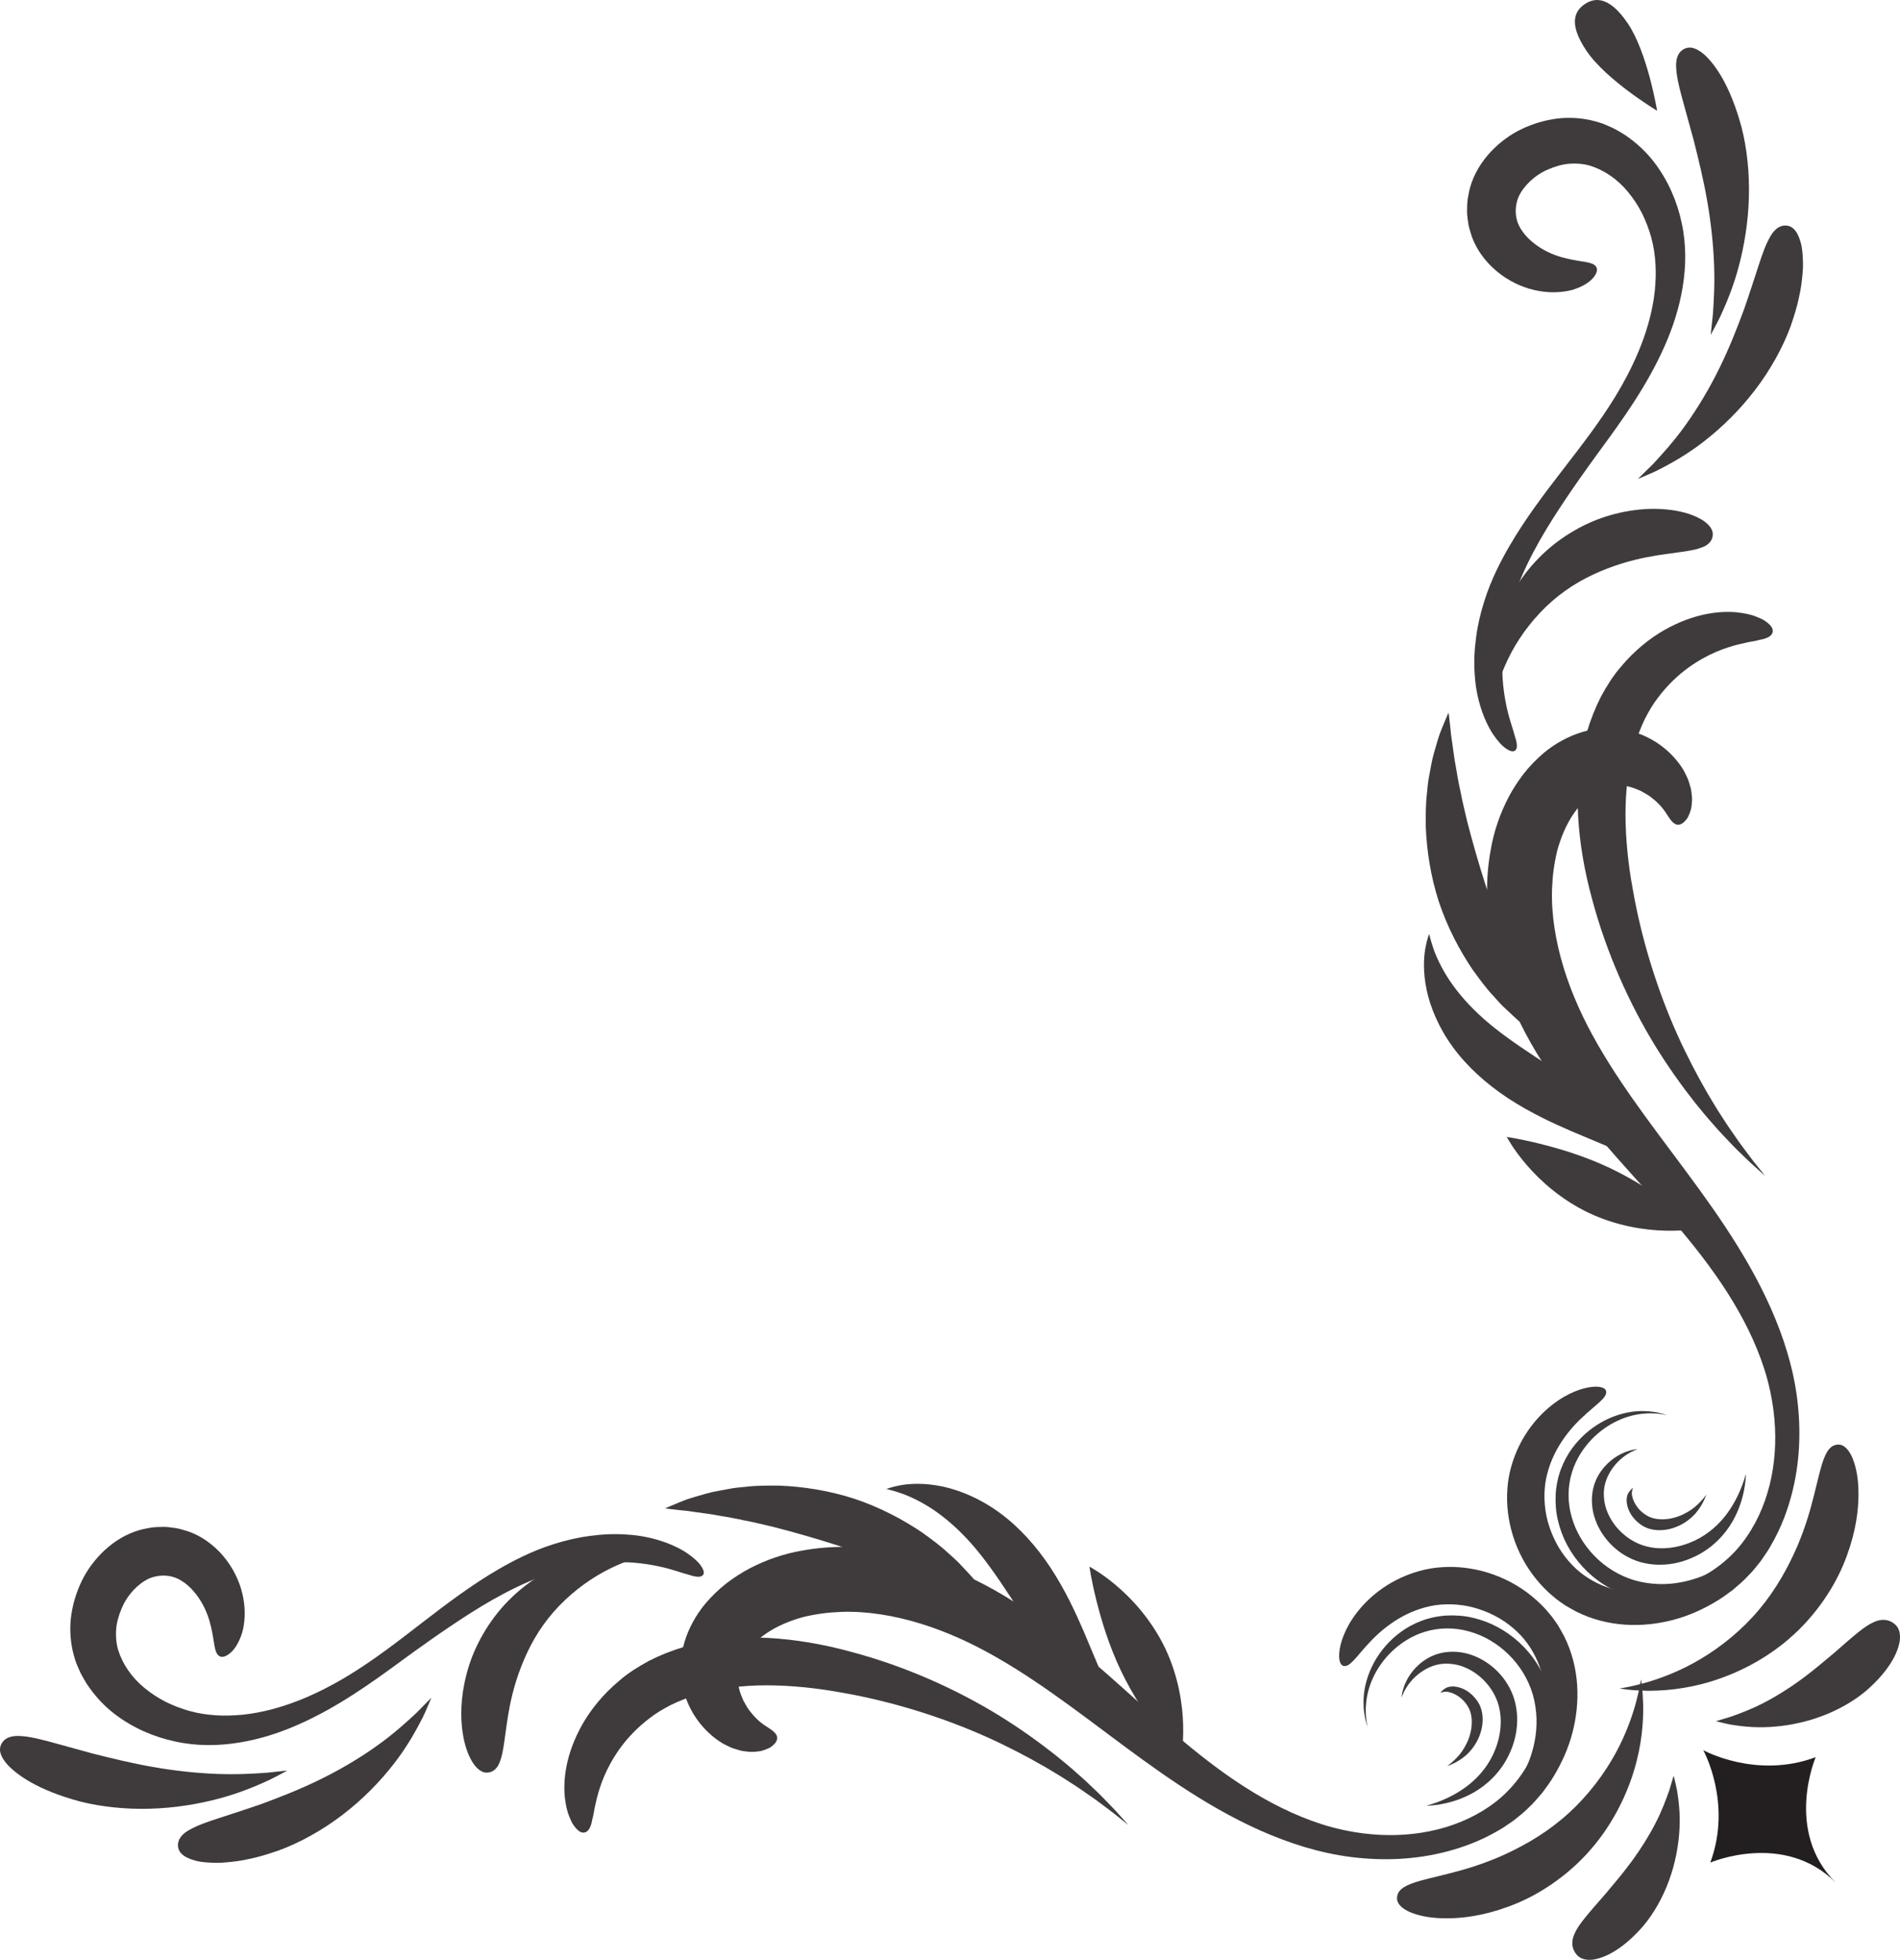 <?xml version="1.0" encoding="UTF-8" standalone="no"?>
<!-- Generator: Adobe Illustrator 27.5.0, SVG Export Plug-In . SVG Version: 6.00 Build 0)  -->

<svg
   version="1.1"
   id="Layer_1"
   x="0px"
   y="0px"
   viewBox="0 0 278.677 287.46"
   xml:space="preserve"
   sodipodi:docname="1108773_133.svg"
   inkscape:version="1.4 (e7c3feb100, 2024-10-09)"
   inkscape:export-batch-path="/home/ihsan/Downloads"
   inkscape:export-batch-name="1108773_133"
   width="278.677"
   height="287.46"
   xmlns:inkscape="http://www.inkscape.org/namespaces/inkscape"
   xmlns:sodipodi="http://sodipodi.sourceforge.net/DTD/sodipodi-0.dtd"
   xmlns="http://www.w3.org/2000/svg"
   xmlns:svg="http://www.w3.org/2000/svg"><defs
   id="defs1" /><sodipodi:namedview
   id="namedview1"
   pagecolor="#ffffff"
   bordercolor="#000000"
   borderopacity="0.25"
   inkscape:showpageshadow="2"
   inkscape:pageopacity="0.0"
   inkscape:pagecheckerboard="0"
   inkscape:deskcolor="#d1d1d1"
   inkscape:zoom="0.45833333"
   inkscape:cx="600"
   inkscape:cy="600"
   inkscape:window-width="1366"
   inkscape:window-height="772"
   inkscape:window-x="0"
   inkscape:window-y="0"
   inkscape:window-maximized="0"
   inkscape:current-layer="Layer_1"><inkscape:page
     x="0"
     y="0"
     width="278.677"
     height="287.46"
     id="page1"
     margin="0"
     bleed="0" /></sodipodi:namedview>




<g
   id="XMLID_595_"
   transform="translate(-893.233,-884.45)">
	<g
   id="XMLID_722_">
		<path
   id="XMLID_723_"
   style="fill:#3f3b3c"
   d="m 1090.276,1128.794 c 0.984,0.269 1.987,-1.532 4.049,-3.67 1.02,-1.077 2.341,-2.222 3.949,-3.199 1.605,-0.976 3.52,-1.738 5.561,-2.041 2.038,-0.269 4.267,-0.11 6.361,0.6 1.047,0.344 2.06,0.802 3.005,1.355 0.939,0.563 1.799,1.226 2.563,1.951 3.07,2.918 4.173,6.987 4.112,9.927 0.025,6.064 -3.099,12.275 -8.246,15.729 -5.192,3.569 -11.956,4.747 -18.477,3.908 -2.051,-0.261 -4.082,-0.707 -6.053,-1.335 -1.982,-0.638 -3.919,-1.433 -5.802,-2.355 -3.769,-1.845 -7.319,-4.18 -10.712,-6.775 -6.803,-5.189 -12.954,-11.416 -19.981,-17.168 -3.518,-2.87 -7.244,-5.624 -11.376,-7.971 -4.135,-2.333 -8.613,-4.225 -13.415,-5.355 -4.785,-1.135 -9.952,-1.445 -15.028,-0.494 -2.583,0.449 -5.164,1.327 -7.559,2.576 -1.204,0.625 -2.363,1.384 -3.474,2.23 -1.103,0.87 -2.142,1.866 -3.085,2.983 -1.34,1.618 -2.421,3.555 -3.037,5.605 l -0.21,0.771 c -0.071,0.248 -0.133,0.513 -0.174,0.814 -0.076,0.576 -0.206,1.157 -0.193,1.714 -0.047,1.128 0.07,2.202 0.282,3.207 0.886,4.029 3.366,6.83 5.869,8.351 0.316,0.172 0.63,0.325 0.931,0.469 0.293,0.151 0.6,0.267 0.91,0.357 0.304,0.096 0.596,0.181 0.876,0.256 0.292,0.058 0.582,0.09 0.853,0.123 0.535,0.082 1.049,0.05 1.505,0 0.227,-0.027 0.438,-0.048 0.638,-0.094 0.202,-0.059 0.389,-0.121 0.562,-0.185 0.345,-0.136 0.636,-0.244 0.868,-0.419 0.233,-0.173 0.414,-0.342 0.55,-0.505 0.272,-0.327 0.363,-0.629 0.322,-0.907 -0.083,-0.571 -0.687,-0.998 -1.431,-1.473 -0.755,-0.467 -1.61,-1.115 -2.448,-2.198 -0.38,-0.433 -0.704,-1.029 -1.034,-1.612 -0.282,-0.638 -0.567,-1.304 -0.716,-2.026 -0.138,-0.714 -0.22,-1.444 -0.144,-2.103 0.066,-0.318 0.087,-0.642 0.207,-0.91 l 0.059,-0.211 c 0.022,-0.075 0.076,-0.176 0.11,-0.262 0.087,-0.177 0.127,-0.368 0.236,-0.539 0.672,-1.416 1.909,-2.735 3.514,-3.845 1.603,-1.113 3.581,-1.932 5.527,-2.451 0.843,-0.206 1.79,-0.38 2.718,-0.508 0.933,-0.128 1.878,-0.195 2.828,-0.234 1.903,-0.064 3.837,0.069 5.772,0.366 3.872,0.592 7.739,1.819 11.459,3.474 7.455,3.333 14.38,8.48 21.404,13.737 7.035,5.254 14.346,10.719 22.785,14.48 4.203,1.862 8.687,3.315 13.365,3.901 4.658,0.581 9.468,0.404 14.126,-0.838 1.951,-0.52 4.626,-1.392 7.524,-3.099 0.37,-0.2 0.728,-0.433 1.087,-0.684 0.36,-0.248 0.734,-0.488 1.102,-0.757 0.711,-0.582 1.484,-1.152 2.161,-1.857 0.729,-0.659 1.359,-1.44 2.035,-2.217 0.604,-0.828 1.248,-1.665 1.775,-2.599 1.093,-1.841 2.022,-3.891 2.61,-6.119 0.584,-2.225 0.868,-4.615 0.707,-7.054 -0.157,-2.434 -0.779,-4.917 -1.919,-7.185 -0.309,-0.553 -0.607,-1.115 -0.939,-1.655 -0.362,-0.521 -0.712,-1.054 -1.125,-1.531 -0.787,-0.99 -1.694,-1.863 -2.65,-2.65 -3.842,-3.153 -8.743,-4.582 -13.219,-4.267 -2.25,0.138 -4.348,0.774 -6.143,1.616 -1.802,0.851 -3.321,1.939 -4.544,3.091 -1.225,1.154 -2.155,2.374 -2.837,3.518 -0.67,1.156 -1.095,2.232 -1.319,3.147 -0.439,1.843 -0.165,2.948 0.413,3.105 z" />
	</g>
	<g
   id="XMLID_718_">
		<path
   id="XMLID_719_"
   style="fill:#3f3b3c"
   d="m 996.343,1115.46 c 0.221,-0.289 0.118,-0.729 -0.277,-1.307 -0.382,-0.595 -1.112,-1.244 -2.103,-1.924 -1.992,-1.323 -5.207,-2.496 -8.77,-2.694 -1.778,-0.14 -3.63,-0.05 -5.445,0.199 -1.819,0.235 -3.6,0.657 -5.261,1.189 -1.667,0.51 -3.214,1.164 -4.577,1.81 -1.357,0.65 -2.546,1.298 -3.525,1.87 -8.055,4.675 -14.388,10.948 -22.063,15.609 -4.784,2.904 -10.038,5.152 -15.408,5.734 -1.338,0.126 -2.674,0.186 -3.995,0.095 -1.307,-0.082 -2.576,-0.273 -3.823,-0.615 -1.241,-0.344 -2.441,-0.802 -3.574,-1.364 -1.127,-0.574 -2.171,-1.267 -3.109,-2.041 -1.886,-1.55 -3.225,-3.518 -3.867,-5.611 -0.271,-0.978 -0.357,-1.972 -0.274,-3.02 0.088,-1.043 0.403,-2.092 0.826,-3.073 0.838,-1.991 2.393,-3.579 3.972,-4.327 0.798,-0.344 1.636,-0.476 2.459,-0.431 0.805,0.054 1.622,0.281 2.402,0.801 1.133,0.702 2.141,1.882 2.864,3.118 0.73,1.245 1.16,2.55 1.404,3.669 0.52,2.157 0.406,3.66 1.166,4.183 0.352,0.241 0.851,0.183 1.523,-0.327 0.669,-0.504 1.389,-1.532 1.884,-3.138 0.369,-1.386 0.486,-3.109 0.159,-4.946 -0.321,-1.835 -1.1,-3.77 -2.402,-5.538 -1.294,-1.754 -3.163,-3.38 -5.524,-4.256 -0.598,-0.184 -1.195,-0.392 -1.81,-0.512 -0.62,-0.083 -1.25,-0.198 -1.866,-0.207 -0.615,0.017 -1.233,0.01 -1.834,0.089 -0.597,0.11 -1.2,0.206 -1.77,0.367 -2.034,0.575 -3.783,1.701 -5.2,3.017 -1.412,1.331 -2.543,2.868 -3.337,4.536 -0.798,1.666 -1.322,3.442 -1.548,5.274 -0.217,1.834 -0.076,3.739 0.425,5.572 0.143,0.448 0.26,0.933 0.441,1.342 l 0.542,1.233 c 0.423,0.788 0.853,1.57 1.383,2.275 1.03,1.427 2.244,2.683 3.584,3.716 2.687,2.063 5.749,3.38 8.893,4.052 1.57,0.352 3.173,0.516 4.774,0.53 1.601,0.019 3.147,-0.131 4.688,-0.375 3.071,-0.509 6.01,-1.46 8.776,-2.704 5.555,-2.466 10.474,-5.963 15.296,-9.521 2.042,-1.476 5.577,-4.067 9.831,-6.78 4.253,-2.696 9.339,-5.415 14.434,-6.573 2.548,-0.598 5.072,-0.888 7.375,-0.887 2.305,0.01 4.376,0.307 6.102,0.7 1.738,0.378 3.092,0.921 4.145,1.18 1.005,0.331 1.727,0.385 2.014,0.011 z" />
	</g>
	<g
   id="XMLID_714_">
		<path
   id="XMLID_715_"
   style="fill:#3f3b3c"
   d="m 1098.146,1162.685 c 0.04,-0.366 0.199,-0.766 0.621,-1.142 0.422,-0.381 1.103,-0.707 2.18,-1.058 1.075,-0.333 2.545,-0.669 4.533,-1.166 1.986,-0.498 4.505,-1.171 7.563,-2.468 3.044,-1.313 6.342,-3.123 9.251,-5.568 2.926,-2.43 5.436,-5.498 7.257,-8.554 1.839,-3.053 2.942,-6.087 3.565,-8.316 0.299,-1.117 0.516,-2.033 0.623,-2.668 0.121,-0.637 0.187,-0.986 0.187,-0.986 0,0 0.044,0.353 0.125,0.997 0.092,0.649 0.158,1.596 0.193,2.797 0.041,2.389 -0.19,5.826 -1.357,9.624 -1.145,3.785 -3.21,7.929 -6.245,11.436 -3.015,3.529 -6.926,6.29 -10.729,7.92 -3.819,1.621 -7.052,2.16 -9.546,2.268 -2.503,0.106 -4.29,-0.198 -5.521,-0.595 -1.235,-0.382 -1.923,-0.88 -2.3,-1.315 -0.375,-0.44 -0.439,-0.852 -0.4,-1.206 z" />
	</g>
	<g
   id="XMLID_710_">
		<path
   id="XMLID_711_"
   style="fill:#3f3b3c"
   d="m 1124.223,1170.793 c -0.381,-0.629 -0.616,-1.562 0,-2.821 0.582,-1.314 2.01,-2.892 4.479,-5.725 1.208,-1.443 2.599,-3.063 3.896,-4.839 1.302,-1.769 2.5,-3.689 3.443,-5.527 0.952,-1.835 1.589,-3.583 2.039,-4.869 0.391,-1.303 0.631,-2.104 0.631,-2.104 0,0 0.051,0.203 0.143,0.57 0.084,0.371 0.234,0.916 0.36,1.608 0.226,1.379 0.486,3.376 0.351,5.692 -0.124,2.309 -0.597,4.937 -1.515,7.445 -0.905,2.51 -2.252,4.884 -3.795,6.719 -3.165,3.639 -5.83,4.72 -7.382,4.939 -1.615,0.175 -2.279,-0.48 -2.648,-1.088 z" />
	</g>
	<g
   id="XMLID_706_">
		<path
   id="XMLID_707_"
   style="fill:#3f3b3c"
   d="m 965.091,1144.391 c -0.356,0.095 -0.775,0.11 -1.258,-0.148 -0.478,-0.26 -1.054,-0.79 -1.584,-1.828 -0.544,-1.032 -1.067,-2.581 -1.277,-4.823 -0.206,-2.232 -0.083,-5.185 1.022,-8.749 1.112,-3.548 3.322,-7.278 6.356,-10.151 3.009,-2.89 6.684,-4.829 10.044,-5.874 3.374,-1.067 6.433,-1.224 8.541,-1.134 1.06,0.059 1.893,0.144 2.462,0.248 0.564,0.093 0.873,0.144 0.873,0.144 0,0 -0.307,0.06 -0.867,0.168 -0.557,0.095 -1.361,0.294 -2.336,0.569 -1.944,0.574 -4.573,1.602 -7.152,3.308 -2.581,1.688 -5.104,4.004 -6.982,6.651 -1.891,2.631 -3.151,5.57 -4.003,8.255 -0.834,2.699 -1.172,4.893 -1.415,6.625 -0.243,1.735 -0.404,3.025 -0.608,3.989 -0.221,0.968 -0.464,1.604 -0.787,2.03 -0.317,0.425 -0.685,0.628 -1.029,0.72 z" />
	</g>
	<g
   id="XMLID_703_">
		<path
   id="XMLID_704_"
   style="fill:#3f3b3c"
   d="m 1023.23,1102.841 c 0,0 0.185,-0.059 0.529,-0.168 0.351,-0.12 0.874,-0.247 1.573,-0.378 1.389,-0.25 3.507,-0.359 6.086,0.177 2.564,0.539 5.541,1.757 8.378,3.825 2.853,2.065 5.421,4.907 7.531,8.107 2.102,3.204 3.59,6.407 4.833,9.273 1.176,2.799 2.26,5.378 3.191,7.593 0.931,2.144 1.763,3.879 2.392,5.075 0.315,0.596 0.564,1.067 0.742,1.38 0.172,0.318 0.264,0.489 0.264,0.489 0,0 -0.17,-0.094 -0.486,-0.269 -0.322,-0.176 -0.781,-0.455 -1.363,-0.838 -1.16,-0.767 -2.77,-2.01 -4.542,-3.772 -1.769,-1.757 -3.671,-4.034 -5.531,-6.623 -1.866,-2.588 -3.695,-5.449 -5.571,-8.305 -1.877,-2.845 -3.675,-5.425 -5.535,-7.523 -1.859,-2.108 -3.82,-3.808 -5.659,-5.039 -1.84,-1.222 -3.556,-1.995 -4.812,-2.417 -0.628,-0.206 -1.135,-0.364 -1.483,-0.443 -0.349,-0.093 -0.537,-0.144 -0.537,-0.144 z" />
	</g>
	<g
   id="XMLID_701_">
		<path
   id="XMLID_702_"
   style="fill:#3f3b3c"
   d="m 1053.027,1114.234 c 0,0 0.432,0.234 1.163,0.706 0.734,0.47 1.748,1.194 2.901,2.182 2.303,1.965 5.131,5.069 7.067,9.145 1.931,4.078 2.546,8.232 2.61,11.259 0.036,1.518 -0.045,2.761 -0.145,3.627 -0.097,0.865 -0.189,1.347 -0.189,1.347 0,0 -0.345,-0.359 -0.898,-1.018 -0.549,-0.66 -1.33,-1.609 -2.209,-2.782 -1.759,-2.358 -3.957,-5.551 -5.74,-9.317 -1.788,-3.764 -2.87,-7.486 -3.583,-10.34 -0.353,-1.423 -0.594,-2.628 -0.757,-3.47 -0.16,-0.844 -0.22,-1.339 -0.22,-1.339 z" />
	</g>
	<g
   id="XMLID_698_">
		<path
   id="XMLID_699_"
   style="fill:#3f3b3c"
   d="m 990.786,1105.694 c 0,0 0.702,-0.33 2.021,-0.862 0.334,-0.132 0.703,-0.277 1.105,-0.435 0.408,-0.145 0.856,-0.272 1.34,-0.42 0.969,-0.278 2.084,-0.639 3.34,-0.852 0.635,-0.117 1.297,-0.24 1.982,-0.366 0.693,-0.116 1.417,-0.166 2.171,-0.244 1.511,-0.18 3.127,-0.172 4.84,-0.157 3.41,0.137 7.173,0.699 10.944,1.917 3.759,1.256 7.122,3.036 9.948,4.948 1.389,1.004 2.694,1.956 3.804,2.997 0.561,0.51 1.114,0.979 1.603,1.484 0.477,0.509 0.937,1 1.379,1.471 0.885,0.917 1.569,1.868 2.184,2.667 0.302,0.406 0.588,0.774 0.83,1.133 0.23,0.366 0.441,0.702 0.632,1.006 0.746,1.211 1.116,1.893 1.116,1.893 0,0 -0.706,-0.375 -1.906,-1.076 -0.298,-0.177 -0.628,-0.372 -0.987,-0.585 -0.372,-0.199 -0.774,-0.413 -1.203,-0.642 -0.865,-0.451 -1.793,-1.013 -2.891,-1.521 -0.536,-0.27 -1.093,-0.551 -1.671,-0.843 -0.577,-0.292 -1.207,-0.547 -1.831,-0.844 -1.236,-0.614 -2.616,-1.144 -4.013,-1.764 -2.849,-1.146 -5.959,-2.309 -9.263,-3.417 -3.317,-1.068 -6.51,-1.976 -9.484,-2.744 -1.492,-0.33 -2.918,-0.721 -4.277,-0.96 -0.678,-0.131 -1.337,-0.3 -1.975,-0.407 -0.638,-0.108 -1.254,-0.213 -1.845,-0.313 -1.185,-0.243 -2.266,-0.341 -3.229,-0.491 -0.482,-0.07 -0.933,-0.136 -1.35,-0.197 -0.415,-0.042 -0.797,-0.08 -1.142,-0.115 -1.382,-0.144 -2.172,-0.261 -2.172,-0.261 z" />
	</g>
	<g
   id="XMLID_683_">
		<path
   id="XMLID_695_"
   style="fill:#3f3b3c"
   d="m 1093.804,1137.727 c 0,0 -0.098,-0.303 -0.255,-0.897 -0.087,-0.297 -0.163,-0.666 -0.215,-1.109 -0.027,-0.222 -0.056,-0.461 -0.087,-0.717 -0.016,-0.254 -0.017,-0.522 -0.02,-0.809 -0.039,-2.293 0.77,-5.525 3.274,-8.379 1.259,-1.408 2.935,-2.777 5.223,-3.63 1.121,-0.431 2.462,-0.706 3.7,-0.779 1.26,-0.057 2.571,0.021 3.821,0.328 2.523,0.575 4.865,1.833 6.814,3.621 1.946,1.78 3.548,4.164 4.376,7.032 0.77,2.754 0.744,5.534 0.189,7.959 -0.541,2.443 -1.556,4.591 -2.831,6.409 -1.253,1.829 -2.869,3.326 -4.402,4.415 -1.562,1.095 -3.128,1.853 -4.573,2.387 -2.905,1.057 -5.313,1.268 -6.944,1.316 -0.819,0.022 -1.451,-10e-4 -1.878,-0.03 -0.426,-0.03 -0.65,-0.045 -0.65,-0.045 0,0 0.223,-0.021 0.648,-0.06 0.424,-0.038 1.048,-0.11 1.843,-0.246 1.584,-0.272 3.876,-0.79 6.499,-2.065 1.306,-0.642 2.69,-1.481 4.035,-2.592 1.323,-1.111 2.669,-2.536 3.692,-4.224 1.044,-1.676 1.85,-3.607 2.257,-5.741 0.423,-2.122 0.397,-4.486 -0.25,-6.81 -0.69,-2.389 -2.003,-4.424 -3.624,-5.99 -1.621,-1.572 -3.577,-2.728 -5.707,-3.322 -2.119,-0.607 -4.405,-0.6 -6.47,0.03 -2.031,0.61 -3.626,1.708 -4.878,2.89 -2.498,2.392 -3.593,5.335 -3.778,7.547 -0.025,0.276 -0.052,0.536 -0.062,0.783 0,0.251 0.01,0.486 0.012,0.704 0,0.437 0.039,0.808 0.093,1.108 0.096,0.6 0.148,0.916 0.148,0.916 z" />
		<path
   id="XMLID_691_"
   style="fill:#3f3b3c"
   d="m 1098.797,1133.44 c 0,0 0.02,-0.145 0.062,-0.425 0.032,-0.283 0.134,-0.692 0.311,-1.214 0.37,-1.02 1.172,-2.531 2.873,-3.747 0.842,-0.598 1.922,-1.092 3.172,-1.261 1.239,-0.168 2.631,-0.057 3.972,0.441 2.675,0.953 5.241,3.322 6.188,6.588 0.228,0.805 0.341,1.625 0.386,2.432 0.015,0.808 -0.027,1.604 -0.167,2.368 -0.266,1.531 -0.829,2.93 -1.533,4.143 -1.436,2.438 -3.49,4.032 -5.321,4.944 -1.848,0.924 -3.475,1.272 -4.583,1.446 -1.117,0.156 -1.735,0.159 -1.735,0.159 0,0 0.602,-0.157 1.64,-0.532 1.028,-0.389 2.498,-1.022 4.042,-2.126 1.546,-1.102 3.104,-2.712 4.127,-4.87 1.006,-2.14 1.498,-4.818 0.779,-7.294 -0.689,-2.415 -2.575,-4.403 -4.602,-5.337 -1.014,-0.488 -2.07,-0.689 -3.057,-0.688 -0.974,0 -1.884,0.253 -2.676,0.64 -1.594,0.782 -2.61,1.983 -3.158,2.859 -0.269,0.446 -0.46,0.815 -0.555,1.076 -0.107,0.26 -0.165,0.398 -0.165,0.398 z" />
		<path
   id="XMLID_687_"
   style="fill:#3f3b3c"
   d="m 1104.483,1132.75 c 0.01,0.015 0.105,-0.163 0.335,-0.364 0.113,-0.1 0.256,-0.217 0.419,-0.308 0.083,-0.073 0.167,-0.068 0.259,-0.135 0.115,-0.022 0.248,-0.083 0.396,-0.094 0.576,-0.103 1.487,0 2.452,0.584 0.948,0.575 1.859,1.63 2.162,2.773 0.356,1.247 0.195,2.671 -0.287,3.875 -0.469,1.217 -1.244,2.173 -1.944,2.808 -0.702,0.619 -1.447,1.035 -1.951,1.268 -0.254,0.123 -0.463,0.202 -0.605,0.255 -0.141,0.054 -0.215,0.081 -0.215,0.081 0,0 0.062,-0.049 0.18,-0.143 0.119,-0.091 0.295,-0.224 0.5,-0.409 0.407,-0.353 1,-0.922 1.479,-1.603 0.482,-0.699 0.985,-1.638 1.237,-2.69 0.266,-1.048 0.271,-2.132 0.023,-2.994 -0.179,-0.716 -0.751,-1.55 -1.385,-2.092 -0.646,-0.54 -1.243,-0.788 -1.657,-0.891 -0.108,-0.04 -0.209,-0.033 -0.299,-0.065 -0.066,0.013 -0.132,-0.048 -0.207,-0.026 -0.145,-0.013 -0.303,0.01 -0.439,0.035 -0.277,0.049 -0.45,0.151 -0.453,0.135 z" />
	</g>
	<g
   id="XMLID_675_">
		<path
   id="XMLID_679_"
   style="fill:#3f3b3c"
   d="m 919.337,1155.173 c -0.035,-0.735 0.314,-1.674 2.052,-2.53 1.728,-0.943 4.838,-1.728 10.211,-3.6 2.671,-0.984 5.671,-2.154 8.607,-3.6 2.938,-1.433 5.799,-3.142 8.249,-4.886 2.459,-1.735 4.438,-3.544 5.859,-4.869 1.362,-1.386 2.19,-2.229 2.19,-2.229 0,0 -0.115,0.272 -0.324,0.768 -0.219,0.493 -0.51,1.234 -0.945,2.127 -0.896,1.761 -2.24,4.246 -4.24,6.806 -1.984,2.561 -4.569,5.231 -7.528,7.481 -2.947,2.261 -6.255,4.088 -9.38,5.235 -1.577,0.534 -2.99,0.98 -4.288,1.228 -1.281,0.307 -2.437,0.424 -3.444,0.513 -1.003,0.11 -1.884,0.057 -2.63,0.014 -0.748,-0.055 -1.368,-0.127 -1.89,-0.286 -2.079,-0.577 -2.465,-1.461 -2.499,-2.172 z" />
	</g>
	<g
   id="XMLID_661_">
		<path
   id="XMLID_671_"
   style="fill:#3f3b3c"
   d="m 893.471,1140.179 c 0.36,-0.642 1.14,-1.258 3.028,-1.075 1.922,0.118 4.905,1.084 10.271,2.531 2.696,0.682 5.746,1.436 8.89,1.984 3.14,0.557 6.366,0.901 9.29,1.017 2.925,0.125 5.525,-0.038 7.407,-0.17 1.875,-0.2 3.015,-0.321 3.015,-0.321 0,0 -0.252,0.136 -0.712,0.384 -0.465,0.24 -1.135,0.62 -2.003,1.034 -1.74,0.799 -4.245,1.881 -7.275,2.685 -3.021,0.813 -6.551,1.399 -10.131,1.495 -3.577,0.109 -7.187,-0.274 -10.289,-1.062 -6.204,-1.671 -9.208,-3.887 -10.606,-5.367 -1.382,-1.562 -1.234,-2.514 -0.885,-3.135 z" />
	</g>
	<g
   id="XMLID_649_">
		<path
   id="XMLID_656_"
   style="fill:#3f3b3c"
   d="m 979.049,1153.211 c -0.352,0.107 -0.794,0.035 -1.391,-0.663 -0.149,-0.175 -0.307,-0.39 -0.476,-0.653 -0.139,-0.268 -0.284,-0.584 -0.433,-0.958 -0.324,-0.744 -0.546,-1.729 -0.686,-2.993 -0.222,-2.498 0.146,-6.255 2.59,-10.577 1.228,-2.14 2.985,-4.387 5.477,-6.456 1.221,-1.057 2.699,-1.997 4.316,-2.868 1.598,-0.817 3.361,-1.517 5.262,-2.082 3.813,-1.103 7.976,-1.483 12.111,-1.272 4.138,0.22 8.279,0.955 12.246,2.044 7.966,2.108 15.483,5.523 21.63,9.296 3.074,1.893 5.816,3.863 8.192,5.731 1.176,0.952 2.283,1.848 3.266,2.74 1.006,0.862 1.889,1.716 2.695,2.483 0.817,0.754 1.494,1.497 2.109,2.116 0.617,0.619 1.117,1.177 1.523,1.633 0.813,0.906 1.256,1.401 1.256,1.401 0,0 -0.519,-0.414 -1.47,-1.173 -0.472,-0.381 -1.051,-0.849 -1.755,-1.359 -0.702,-0.511 -1.474,-1.129 -2.388,-1.742 -0.903,-0.627 -1.885,-1.324 -2.99,-2.015 -1.081,-0.721 -2.282,-1.431 -3.546,-2.185 -2.551,-1.472 -5.437,-2.994 -8.593,-4.416 -6.317,-2.833 -13.724,-5.206 -21.264,-6.52 -3.763,-0.695 -7.517,-1.07 -11.09,-1.076 -3.571,0 -6.941,0.443 -9.905,1.299 -1.476,0.442 -2.824,0.96 -4.043,1.55 -1.157,0.604 -2.226,1.213 -3.148,1.949 -1.876,1.414 -3.304,2.969 -4.372,4.437 -2.124,2.972 -2.917,5.485 -3.393,7.303 -0.207,0.915 -0.393,1.684 -0.484,2.308 -0.059,0.314 -0.124,0.597 -0.195,0.85 -0.041,0.247 -0.092,0.466 -0.149,0.658 -0.227,0.772 -0.562,1.107 -0.902,1.21 z" />
	</g>
	<g
   id="XMLID_596_">
		<g
   id="XMLID_646_">
			<path
   id="XMLID_647_"
   style="fill:#3f3b3c"
   d="m 1128.794,1088.47 c 0.269,0.984 -1.532,1.987 -3.67,4.049 -1.077,1.02 -2.222,2.34 -3.199,3.949 -0.976,1.605 -1.738,3.52 -2.041,5.561 -0.269,2.038 -0.11,4.267 0.6,6.361 0.344,1.047 0.802,2.06 1.355,3.005 0.563,0.939 1.226,1.799 1.951,2.563 2.918,3.07 6.987,4.173 9.927,4.112 6.064,0.025 12.275,-3.099 15.729,-8.246 3.569,-5.192 4.747,-11.956 3.908,-18.477 -0.261,-2.051 -0.707,-4.082 -1.334,-6.053 -0.638,-1.982 -1.434,-3.919 -2.355,-5.802 -1.845,-3.769 -4.18,-7.319 -6.775,-10.712 -5.189,-6.803 -11.416,-12.954 -17.168,-19.981 -2.87,-3.517 -5.624,-7.243 -7.971,-11.376 -2.333,-4.135 -4.225,-8.613 -5.356,-13.415 -1.135,-4.785 -1.445,-9.952 -0.494,-15.028 0.449,-2.583 1.327,-5.164 2.576,-7.559 0.625,-1.204 1.384,-2.363 2.23,-3.475 0.87,-1.103 1.866,-2.142 2.983,-3.085 1.618,-1.34 3.555,-2.421 5.605,-3.037 l 0.771,-0.21 c 0.248,-0.071 0.513,-0.133 0.814,-0.174 0.576,-0.076 1.157,-0.206 1.714,-0.193 1.128,-0.047 2.202,0.07 3.207,0.282 4.029,0.886 6.831,3.366 8.351,5.869 0.172,0.316 0.325,0.63 0.469,0.931 0.151,0.293 0.267,0.6 0.357,0.91 0.096,0.304 0.181,0.596 0.256,0.876 0.058,0.292 0.09,0.582 0.123,0.853 0.082,0.535 0.05,1.049 0,1.505 -0.027,0.227 -0.048,0.438 -0.094,0.638 -0.059,0.202 -0.121,0.389 -0.185,0.562 -0.136,0.345 -0.244,0.636 -0.418,0.868 -0.173,0.233 -0.342,0.414 -0.505,0.55 -0.327,0.272 -0.629,0.363 -0.907,0.322 -0.571,-0.083 -0.999,-0.687 -1.473,-1.431 -0.466,-0.755 -1.115,-1.61 -2.198,-2.448 -0.433,-0.38 -1.029,-0.704 -1.612,-1.034 -0.638,-0.282 -1.304,-0.567 -2.026,-0.716 -0.714,-0.138 -1.444,-0.22 -2.103,-0.144 -0.318,0.066 -0.642,0.087 -0.91,0.207 l -0.211,0.06 c -0.075,0.022 -0.176,0.076 -0.262,0.11 -0.177,0.087 -0.368,0.127 -0.539,0.236 -1.416,0.672 -2.735,1.909 -3.846,3.514 -1.113,1.603 -1.932,3.581 -2.451,5.527 -0.206,0.843 -0.38,1.79 -0.508,2.718 -0.128,0.933 -0.195,1.878 -0.234,2.828 -0.064,1.903 0.069,3.837 0.366,5.772 0.592,3.872 1.819,7.739 3.474,11.459 3.333,7.455 8.48,14.38 13.737,21.404 5.254,7.035 10.719,14.346 14.48,22.785 1.862,4.203 3.315,8.687 3.901,13.365 0.581,4.658 0.404,9.468 -0.838,14.126 -0.52,1.951 -1.392,4.626 -3.099,7.524 -0.2,0.37 -0.433,0.729 -0.684,1.087 -0.248,0.36 -0.488,0.734 -0.757,1.102 -0.582,0.711 -1.152,1.484 -1.857,2.161 -0.659,0.729 -1.44,1.359 -2.217,2.035 -0.828,0.604 -1.665,1.248 -2.599,1.775 -1.841,1.093 -3.891,2.022 -6.119,2.61 -2.225,0.584 -4.615,0.868 -7.054,0.707 -2.434,-0.157 -4.917,-0.779 -7.185,-1.919 -0.553,-0.309 -1.115,-0.607 -1.655,-0.939 -0.521,-0.362 -1.054,-0.712 -1.531,-1.125 -0.99,-0.787 -1.863,-1.694 -2.65,-2.65 -3.153,-3.842 -4.582,-8.743 -4.267,-13.219 0.138,-2.25 0.774,-4.348 1.616,-6.143 0.851,-1.802 1.939,-3.321 3.092,-4.544 1.154,-1.225 2.374,-2.155 3.518,-2.837 1.156,-0.67 2.232,-1.095 3.147,-1.319 1.842,-0.439 2.947,-0.164 3.104,0.413 z" />
		</g>
		<g
   id="XMLID_644_">
			<path
   id="XMLID_645_"
   style="fill:#3f3b3c"
   d="m 1115.46,994.538 c -0.289,0.221 -0.729,0.118 -1.307,-0.277 -0.595,-0.381 -1.244,-1.112 -1.924,-2.103 -1.323,-1.992 -2.496,-5.207 -2.694,-8.77 -0.14,-1.778 -0.05,-3.63 0.199,-5.445 0.235,-1.819 0.657,-3.6 1.189,-5.261 0.51,-1.667 1.164,-3.214 1.81,-4.577 0.65,-1.357 1.298,-2.546 1.87,-3.525 4.675,-8.055 10.948,-14.388 15.609,-22.063 2.904,-4.784 5.152,-10.037 5.734,-15.408 0.126,-1.338 0.186,-2.674 0.095,-3.995 -0.082,-1.307 -0.273,-2.576 -0.615,-3.823 -0.344,-1.241 -0.802,-2.441 -1.364,-3.574 -0.574,-1.127 -1.267,-2.171 -2.041,-3.109 -1.55,-1.886 -3.518,-3.225 -5.611,-3.867 -0.978,-0.271 -1.972,-0.357 -3.02,-0.274 -1.043,0.088 -2.092,0.403 -3.073,0.826 -1.991,0.838 -3.579,2.393 -4.327,3.972 -0.344,0.798 -0.476,1.636 -0.431,2.459 0.054,0.805 0.281,1.622 0.801,2.402 0.702,1.133 1.882,2.141 3.118,2.864 1.246,0.73 2.55,1.16 3.669,1.404 2.157,0.52 3.66,0.406 4.183,1.166 0.241,0.352 0.183,0.851 -0.327,1.523 -0.504,0.669 -1.532,1.389 -3.138,1.884 -1.386,0.369 -3.109,0.486 -4.946,0.158 -1.835,-0.321 -3.77,-1.1 -5.538,-2.402 -1.754,-1.294 -3.38,-3.163 -4.255,-5.524 -0.184,-0.598 -0.392,-1.195 -0.512,-1.81 -0.083,-0.62 -0.198,-1.25 -0.207,-1.866 0.016,-0.615 0.01,-1.233 0.088,-1.834 0.111,-0.597 0.206,-1.2 0.367,-1.77 0.575,-2.034 1.701,-3.783 3.017,-5.2 1.331,-1.412 2.868,-2.543 4.536,-3.337 1.666,-0.798 3.442,-1.322 5.274,-1.548 1.834,-0.217 3.739,-0.076 5.571,0.425 0.448,0.143 0.933,0.26 1.342,0.441 l 1.233,0.542 c 0.788,0.423 1.57,0.853 2.275,1.383 1.427,1.03 2.683,2.244 3.716,3.584 2.063,2.687 3.38,5.749 4.052,8.893 0.352,1.57 0.516,3.173 0.53,4.774 0.019,1.601 -0.131,3.147 -0.375,4.688 -0.509,3.071 -1.46,6.01 -2.704,8.776 -2.466,5.555 -5.963,10.474 -9.521,15.296 -1.476,2.042 -4.067,5.577 -6.78,9.831 -2.696,4.253 -5.415,9.339 -6.573,14.434 -0.598,2.548 -0.889,5.072 -0.887,7.375 0.01,2.305 0.306,4.376 0.7,6.102 0.378,1.738 0.921,3.092 1.18,4.145 0.332,1.006 0.386,1.728 0.012,2.015 z" />
		</g>
		<g
   id="XMLID_642_">
			<path
   id="XMLID_643_"
   style="fill:#3f3b3c"
   d="m 1162.685,1096.34 c -0.366,0.04 -0.766,0.199 -1.142,0.621 -0.381,0.422 -0.707,1.103 -1.058,2.18 -0.333,1.075 -0.669,2.545 -1.166,4.533 -0.498,1.986 -1.171,4.505 -2.468,7.563 -1.313,3.044 -3.123,6.342 -5.568,9.252 -2.43,2.926 -5.498,5.436 -8.554,7.257 -3.053,1.839 -6.087,2.942 -8.316,3.565 -1.117,0.299 -2.033,0.516 -2.668,0.623 -0.637,0.121 -0.986,0.187 -0.986,0.187 0,0 0.353,0.044 0.997,0.125 0.649,0.092 1.596,0.158 2.797,0.193 2.389,0.041 5.826,-0.19 9.624,-1.357 3.785,-1.145 7.929,-3.21 11.436,-6.245 3.529,-3.015 6.29,-6.926 7.92,-10.729 1.621,-3.819 2.16,-7.052 2.268,-9.546 0.106,-2.503 -0.198,-4.29 -0.595,-5.521 -0.382,-1.235 -0.88,-1.923 -1.315,-2.3 -0.44,-0.376 -0.852,-0.44 -1.206,-0.401 z" />
		</g>
		<g
   id="XMLID_636_">
			<path
   id="XMLID_637_"
   style="fill:#3f3b3c"
   d="m 1170.793,1122.417 c -0.629,-0.381 -1.562,-0.616 -2.821,0 -1.313,0.582 -2.892,2.01 -5.725,4.479 -1.443,1.208 -3.063,2.6 -4.839,3.897 -1.769,1.302 -3.689,2.5 -5.527,3.443 -1.835,0.952 -3.583,1.589 -4.869,2.039 -1.303,0.391 -2.104,0.631 -2.104,0.631 0,0 0.203,0.051 0.57,0.143 0.371,0.084 0.916,0.234 1.608,0.36 1.379,0.226 3.376,0.486 5.692,0.351 2.309,-0.124 4.937,-0.597 7.445,-1.515 2.51,-0.905 4.884,-2.252 6.719,-3.795 3.639,-3.165 4.72,-5.83 4.939,-7.382 0.175,-1.616 -0.48,-2.28 -1.088,-2.649 z" />
		</g>
		<g
   id="XMLID_630_">
			<path
   id="XMLID_633_"
   style="fill:#3f3b3c"
   d="m 1144.391,963.285 c 0.095,-0.356 0.11,-0.775 -0.148,-1.258 -0.26,-0.478 -0.79,-1.054 -1.828,-1.584 -1.032,-0.544 -2.581,-1.067 -4.823,-1.277 -2.232,-0.206 -5.185,-0.083 -8.749,1.022 -3.548,1.112 -7.278,3.322 -10.151,6.356 -2.89,3.009 -4.83,6.684 -5.874,10.044 -1.067,3.374 -1.224,6.433 -1.134,8.541 0.059,1.06 0.144,1.893 0.248,2.462 0.093,0.564 0.144,0.873 0.144,0.873 0,0 0.06,-0.307 0.168,-0.867 0.095,-0.557 0.294,-1.362 0.569,-2.336 0.574,-1.944 1.602,-4.573 3.308,-7.152 1.688,-2.581 4.004,-5.104 6.651,-6.982 2.631,-1.891 5.57,-3.151 8.255,-4.003 2.699,-0.834 4.893,-1.172 6.625,-1.415 1.735,-0.243 3.025,-0.404 3.989,-0.608 0.968,-0.221 1.604,-0.464 2.03,-0.787 0.425,-0.317 0.628,-0.685 0.72,-1.029 z" />
		</g>
		<g
   id="XMLID_624_">
			<path
   id="XMLID_627_"
   style="fill:#3f3b3c"
   d="m 1102.841,1021.424 c 0,0 -0.059,0.185 -0.168,0.529 -0.12,0.351 -0.247,0.874 -0.378,1.573 -0.25,1.389 -0.359,3.507 0.177,6.086 0.539,2.564 1.757,5.541 3.825,8.378 2.065,2.853 4.907,5.421 8.107,7.531 3.204,2.102 6.407,3.59 9.273,4.833 2.799,1.176 5.378,2.26 7.593,3.191 2.144,0.931 3.879,1.763 5.075,2.392 0.596,0.315 1.067,0.564 1.38,0.742 0.318,0.172 0.489,0.264 0.489,0.264 0,0 -0.094,-0.17 -0.269,-0.486 -0.176,-0.322 -0.455,-0.781 -0.838,-1.363 -0.767,-1.16 -2.01,-2.77 -3.772,-4.542 -1.757,-1.769 -4.034,-3.671 -6.623,-5.531 -2.588,-1.866 -5.449,-3.695 -8.305,-5.571 -2.845,-1.877 -5.425,-3.675 -7.523,-5.535 -2.108,-1.859 -3.808,-3.819 -5.039,-5.659 -1.222,-1.84 -1.995,-3.556 -2.417,-4.812 -0.206,-0.628 -0.364,-1.135 -0.443,-1.483 -0.093,-0.349 -0.144,-0.537 -0.144,-0.537 z" />
		</g>
		<g
   id="XMLID_618_">
			<path
   id="XMLID_621_"
   style="fill:#3f3b3c"
   d="m 1114.234,1051.221 c 0,0 0.234,0.432 0.706,1.163 0.47,0.734 1.194,1.748 2.182,2.901 1.965,2.302 5.069,5.131 9.145,7.067 4.078,1.931 8.232,2.545 11.259,2.61 1.518,0.036 2.761,-0.045 3.627,-0.145 0.865,-0.097 1.347,-0.189 1.347,-0.189 0,0 -0.359,-0.345 -1.018,-0.899 -0.66,-0.549 -1.609,-1.33 -2.782,-2.208 -2.358,-1.759 -5.551,-3.957 -9.317,-5.74 -3.764,-1.788 -7.486,-2.87 -10.34,-3.583 -1.423,-0.353 -2.628,-0.594 -3.47,-0.757 -0.844,-0.16 -1.339,-0.22 -1.339,-0.22 z" />
		</g>
		<g
   id="XMLID_614_">
			<path
   id="XMLID_615_"
   style="fill:#3f3b3c"
   d="m 1105.694,988.98 c 0,0 -0.33,0.702 -0.862,2.021 -0.132,0.334 -0.277,0.703 -0.435,1.105 -0.145,0.408 -0.272,0.856 -0.42,1.34 -0.278,0.969 -0.639,2.084 -0.852,3.34 -0.117,0.635 -0.24,1.297 -0.366,1.982 -0.116,0.693 -0.166,1.417 -0.244,2.171 -0.18,1.511 -0.172,3.127 -0.157,4.84 0.137,3.41 0.699,7.173 1.917,10.944 1.256,3.759 3.036,7.122 4.948,9.948 1.004,1.389 1.956,2.694 2.997,3.804 0.511,0.561 0.979,1.114 1.484,1.603 0.509,0.477 1,0.937 1.471,1.379 0.917,0.885 1.868,1.569 2.667,2.184 0.406,0.302 0.774,0.588 1.133,0.83 0.366,0.23 0.702,0.441 1.006,0.632 1.211,0.746 1.893,1.116 1.893,1.116 0,0 -0.375,-0.706 -1.076,-1.906 -0.177,-0.298 -0.372,-0.628 -0.585,-0.987 -0.199,-0.372 -0.413,-0.774 -0.642,-1.203 -0.451,-0.865 -1.013,-1.793 -1.521,-2.891 -0.27,-0.535 -0.551,-1.093 -0.843,-1.671 -0.292,-0.577 -0.547,-1.207 -0.844,-1.831 -0.614,-1.236 -1.144,-2.616 -1.764,-4.013 -1.146,-2.849 -2.309,-5.959 -3.417,-9.263 -1.068,-3.317 -1.976,-6.51 -2.744,-9.484 -0.33,-1.492 -0.721,-2.918 -0.96,-4.277 -0.131,-0.678 -0.3,-1.337 -0.407,-1.975 -0.108,-0.638 -0.213,-1.254 -0.313,-1.845 -0.243,-1.185 -0.341,-2.266 -0.491,-3.229 -0.07,-0.482 -0.136,-0.933 -0.197,-1.35 -0.042,-0.415 -0.08,-0.797 -0.115,-1.142 -0.144,-1.381 -0.261,-2.172 -0.261,-2.172 z" />
		</g>
		<g
   id="XMLID_607_">
			<path
   id="XMLID_611_"
   style="fill:#3f3b3c"
   d="m 1137.727,1091.999 c 0,0 -0.303,-0.098 -0.897,-0.255 -0.297,-0.087 -0.666,-0.163 -1.109,-0.215 -0.222,-0.027 -0.461,-0.056 -0.717,-0.087 -0.253,-0.016 -0.522,-0.017 -0.809,-0.02 -2.293,-0.039 -5.525,0.77 -8.379,3.274 -1.408,1.259 -2.777,2.935 -3.63,5.223 -0.431,1.121 -0.706,2.462 -0.779,3.7 -0.057,1.26 0.021,2.571 0.328,3.821 0.575,2.523 1.833,4.865 3.621,6.814 1.78,1.946 4.164,3.548 7.032,4.376 2.754,0.77 5.534,0.744 7.959,0.189 2.443,-0.541 4.591,-1.556 6.409,-2.831 1.829,-1.253 3.326,-2.869 4.415,-4.402 1.095,-1.562 1.853,-3.128 2.387,-4.573 1.057,-2.904 1.268,-5.313 1.316,-6.944 0.023,-0.819 -10e-4,-1.451 -0.03,-1.878 -0.03,-0.426 -0.045,-0.65 -0.045,-0.65 0,0 -0.021,0.223 -0.06,0.648 -0.038,0.424 -0.11,1.048 -0.246,1.843 -0.272,1.584 -0.79,3.876 -2.065,6.499 -0.642,1.306 -1.481,2.69 -2.592,4.035 -1.111,1.322 -2.536,2.669 -4.224,3.692 -1.677,1.044 -3.607,1.849 -5.741,2.257 -2.122,0.423 -4.486,0.398 -6.81,-0.25 -2.389,-0.69 -4.424,-2.003 -5.99,-3.624 -1.572,-1.621 -2.728,-3.578 -3.322,-5.707 -0.607,-2.119 -0.6,-4.405 0.03,-6.47 0.61,-2.031 1.708,-3.626 2.89,-4.878 2.392,-2.498 5.335,-3.593 7.547,-3.778 0.276,-0.025 0.536,-0.052 0.783,-0.062 0.251,0 0.486,0.01 0.704,0.012 0.437,0 0.808,0.039 1.108,0.093 0.6,0.096 0.916,0.148 0.916,0.148 z" />
			<path
   id="XMLID_610_"
   style="fill:#3f3b3c"
   d="m 1133.44,1096.992 c 0,0 -0.145,0.02 -0.425,0.062 -0.283,0.032 -0.692,0.134 -1.214,0.311 -1.02,0.37 -2.531,1.172 -3.747,2.873 -0.598,0.842 -1.092,1.922 -1.261,3.172 -0.168,1.239 -0.057,2.631 0.441,3.972 0.953,2.675 3.322,5.241 6.588,6.188 0.805,0.228 1.625,0.341 2.432,0.386 0.808,0.015 1.604,-0.027 2.368,-0.167 1.531,-0.266 2.93,-0.829 4.143,-1.533 2.438,-1.436 4.032,-3.49 4.944,-5.321 0.924,-1.848 1.272,-3.475 1.446,-4.583 0.156,-1.117 0.159,-1.735 0.159,-1.735 0,0 -0.157,0.602 -0.532,1.64 -0.389,1.028 -1.022,2.498 -2.126,4.042 -1.102,1.547 -2.712,3.104 -4.87,4.127 -2.14,1.006 -4.818,1.498 -7.294,0.779 -2.414,-0.689 -4.403,-2.575 -5.337,-4.602 -0.488,-1.014 -0.689,-2.07 -0.688,-3.056 0,-0.974 0.253,-1.884 0.64,-2.676 0.782,-1.594 1.983,-2.61 2.859,-3.158 0.446,-0.269 0.815,-0.46 1.076,-0.555 0.26,-0.109 0.398,-0.166 0.398,-0.166 z" />
			<path
   id="XMLID_608_"
   style="fill:#3f3b3c"
   d="m 1132.75,1102.677 c 0.015,0.01 -0.163,0.105 -0.364,0.335 -0.1,0.113 -0.217,0.256 -0.308,0.419 -0.073,0.082 -0.068,0.167 -0.136,0.259 -0.022,0.115 -0.083,0.248 -0.094,0.396 -0.103,0.576 0,1.487 0.584,2.452 0.575,0.948 1.63,1.859 2.772,2.162 1.247,0.356 2.671,0.195 3.875,-0.287 1.217,-0.469 2.173,-1.244 2.808,-1.944 0.619,-0.703 1.035,-1.447 1.268,-1.951 0.123,-0.254 0.202,-0.463 0.255,-0.605 0.054,-0.141 0.081,-0.215 0.081,-0.215 0,0 -0.049,0.062 -0.143,0.18 -0.091,0.119 -0.224,0.295 -0.409,0.5 -0.353,0.407 -0.922,1 -1.603,1.479 -0.699,0.482 -1.638,0.985 -2.689,1.237 -1.048,0.266 -2.132,0.271 -2.994,0.023 -0.716,-0.179 -1.55,-0.751 -2.091,-1.385 -0.54,-0.646 -0.789,-1.243 -0.892,-1.657 -0.04,-0.108 -0.033,-0.209 -0.065,-0.299 0.013,-0.066 -0.048,-0.132 -0.026,-0.207 -0.013,-0.145 0.01,-0.303 0.035,-0.439 0.05,-0.277 0.152,-0.45 0.136,-0.453 z" />
		</g>
		<g
   id="XMLID_605_">
			<path
   id="XMLID_606_"
   style="fill:#3f3b3c"
   d="m 1155.173,917.531 c -0.735,-0.035 -1.674,0.314 -2.529,2.052 -0.943,1.728 -1.728,4.838 -3.6,10.211 -0.984,2.671 -2.154,5.671 -3.6,8.607 -1.433,2.938 -3.142,5.799 -4.886,8.249 -1.735,2.459 -3.544,4.438 -4.869,5.859 -1.386,1.362 -2.229,2.19 -2.229,2.19 0,0 0.272,-0.115 0.768,-0.324 0.493,-0.219 1.234,-0.51 2.127,-0.945 1.761,-0.896 4.246,-2.24 6.806,-4.24 2.561,-1.984 5.231,-4.569 7.481,-7.528 2.261,-2.947 4.088,-6.255 5.235,-9.38 0.534,-1.577 0.98,-2.99 1.228,-4.288 0.307,-1.281 0.424,-2.437 0.513,-3.444 0.11,-1.003 0.057,-1.884 0.014,-2.63 -0.055,-0.748 -0.127,-1.368 -0.286,-1.89 -0.578,-2.079 -1.462,-2.465 -2.173,-2.499 z" />
		</g>
		<g
   id="XMLID_602_">
			<path
   id="XMLID_603_"
   style="fill:#3f3b3c"
   d="m 1140.179,891.665 c -0.642,0.36 -1.258,1.14 -1.075,3.028 0.118,1.922 1.084,4.905 2.531,10.271 0.682,2.696 1.436,5.746 1.984,8.89 0.557,3.14 0.901,6.366 1.017,9.29 0.125,2.925 -0.038,5.525 -0.17,7.407 -0.2,1.875 -0.321,3.015 -0.321,3.015 0,0 0.136,-0.252 0.384,-0.712 0.24,-0.465 0.62,-1.135 1.034,-2.003 0.799,-1.74 1.881,-4.245 2.685,-7.275 0.813,-3.021 1.399,-6.551 1.495,-10.131 0.109,-3.577 -0.273,-7.187 -1.062,-10.289 -1.671,-6.204 -3.887,-9.208 -5.367,-10.606 -1.562,-1.382 -2.514,-1.234 -3.135,-0.885 z" />
		</g>
		<g
   id="XMLID_600_">
			<path
   id="XMLID_601_"
   style="fill:#3f3b3c"
   d="m 1125.675,885.057 c -1.219,0.827 -2.659,2.557 0.27,6.876 2.929,4.318 10.338,8.762 10.338,8.762 0,0 -1.39,-8.527 -4.319,-12.845 -2.929,-4.318 -5.109,-3.593 -6.289,-2.793 z" />
		</g>
		<g
   id="XMLID_598_">
			<path
   id="XMLID_599_"
   style="fill:#3f3b3c"
   d="m 1153.212,977.243 c 0.107,-0.352 0.035,-0.794 -0.663,-1.391 -0.175,-0.149 -0.39,-0.307 -0.653,-0.476 -0.268,-0.139 -0.584,-0.284 -0.958,-0.433 -0.744,-0.324 -1.729,-0.546 -2.993,-0.686 -2.498,-0.222 -6.255,0.146 -10.577,2.59 -2.14,1.228 -4.387,2.985 -6.456,5.477 -1.057,1.221 -1.997,2.699 -2.868,4.316 -0.817,1.598 -1.517,3.361 -2.082,5.262 -1.103,3.813 -1.483,7.976 -1.272,12.111 0.22,4.138 0.955,8.279 2.044,12.246 2.108,7.966 5.523,15.483 9.296,21.63 1.893,3.074 3.863,5.816 5.731,8.192 0.952,1.176 1.848,2.283 2.74,3.266 0.862,1.006 1.716,1.889 2.483,2.695 0.754,0.817 1.497,1.494 2.116,2.109 0.619,0.617 1.177,1.117 1.633,1.523 0.906,0.813 1.401,1.256 1.401,1.256 0,0 -0.414,-0.519 -1.173,-1.47 -0.381,-0.472 -0.849,-1.051 -1.359,-1.755 -0.511,-0.702 -1.129,-1.474 -1.742,-2.388 -0.627,-0.903 -1.324,-1.885 -2.015,-2.989 -0.721,-1.081 -1.431,-2.282 -2.185,-3.546 -1.472,-2.551 -2.994,-5.437 -4.416,-8.593 -2.833,-6.317 -5.205,-13.724 -6.52,-21.264 -0.695,-3.763 -1.07,-7.517 -1.076,-11.09 0,-3.571 0.443,-6.941 1.299,-9.905 0.442,-1.476 0.96,-2.824 1.55,-4.043 0.604,-1.157 1.213,-2.226 1.949,-3.148 1.414,-1.876 2.968,-3.304 4.437,-4.372 2.972,-2.125 5.485,-2.917 7.303,-3.393 0.915,-0.207 1.684,-0.393 2.308,-0.484 0.314,-0.059 0.597,-0.125 0.85,-0.195 0.247,-0.041 0.466,-0.092 0.658,-0.149 0.771,-0.227 1.106,-0.563 1.21,-0.903 z" />
		</g>
		<path
   id="XMLID_597_"
   style="fill:#231f20"
   d="m 1162.46,1160.564 c -7.557,-7.557 -18.377,-2.92 -18.377,-2.92 3.263,-8.759 -1.03,-16.488 -1.03,-16.488 0,0 7.729,4.294 16.488,1.03 0,10e-4 -4.638,10.821 2.919,18.378 z" />
	</g>
</g>






</svg>
